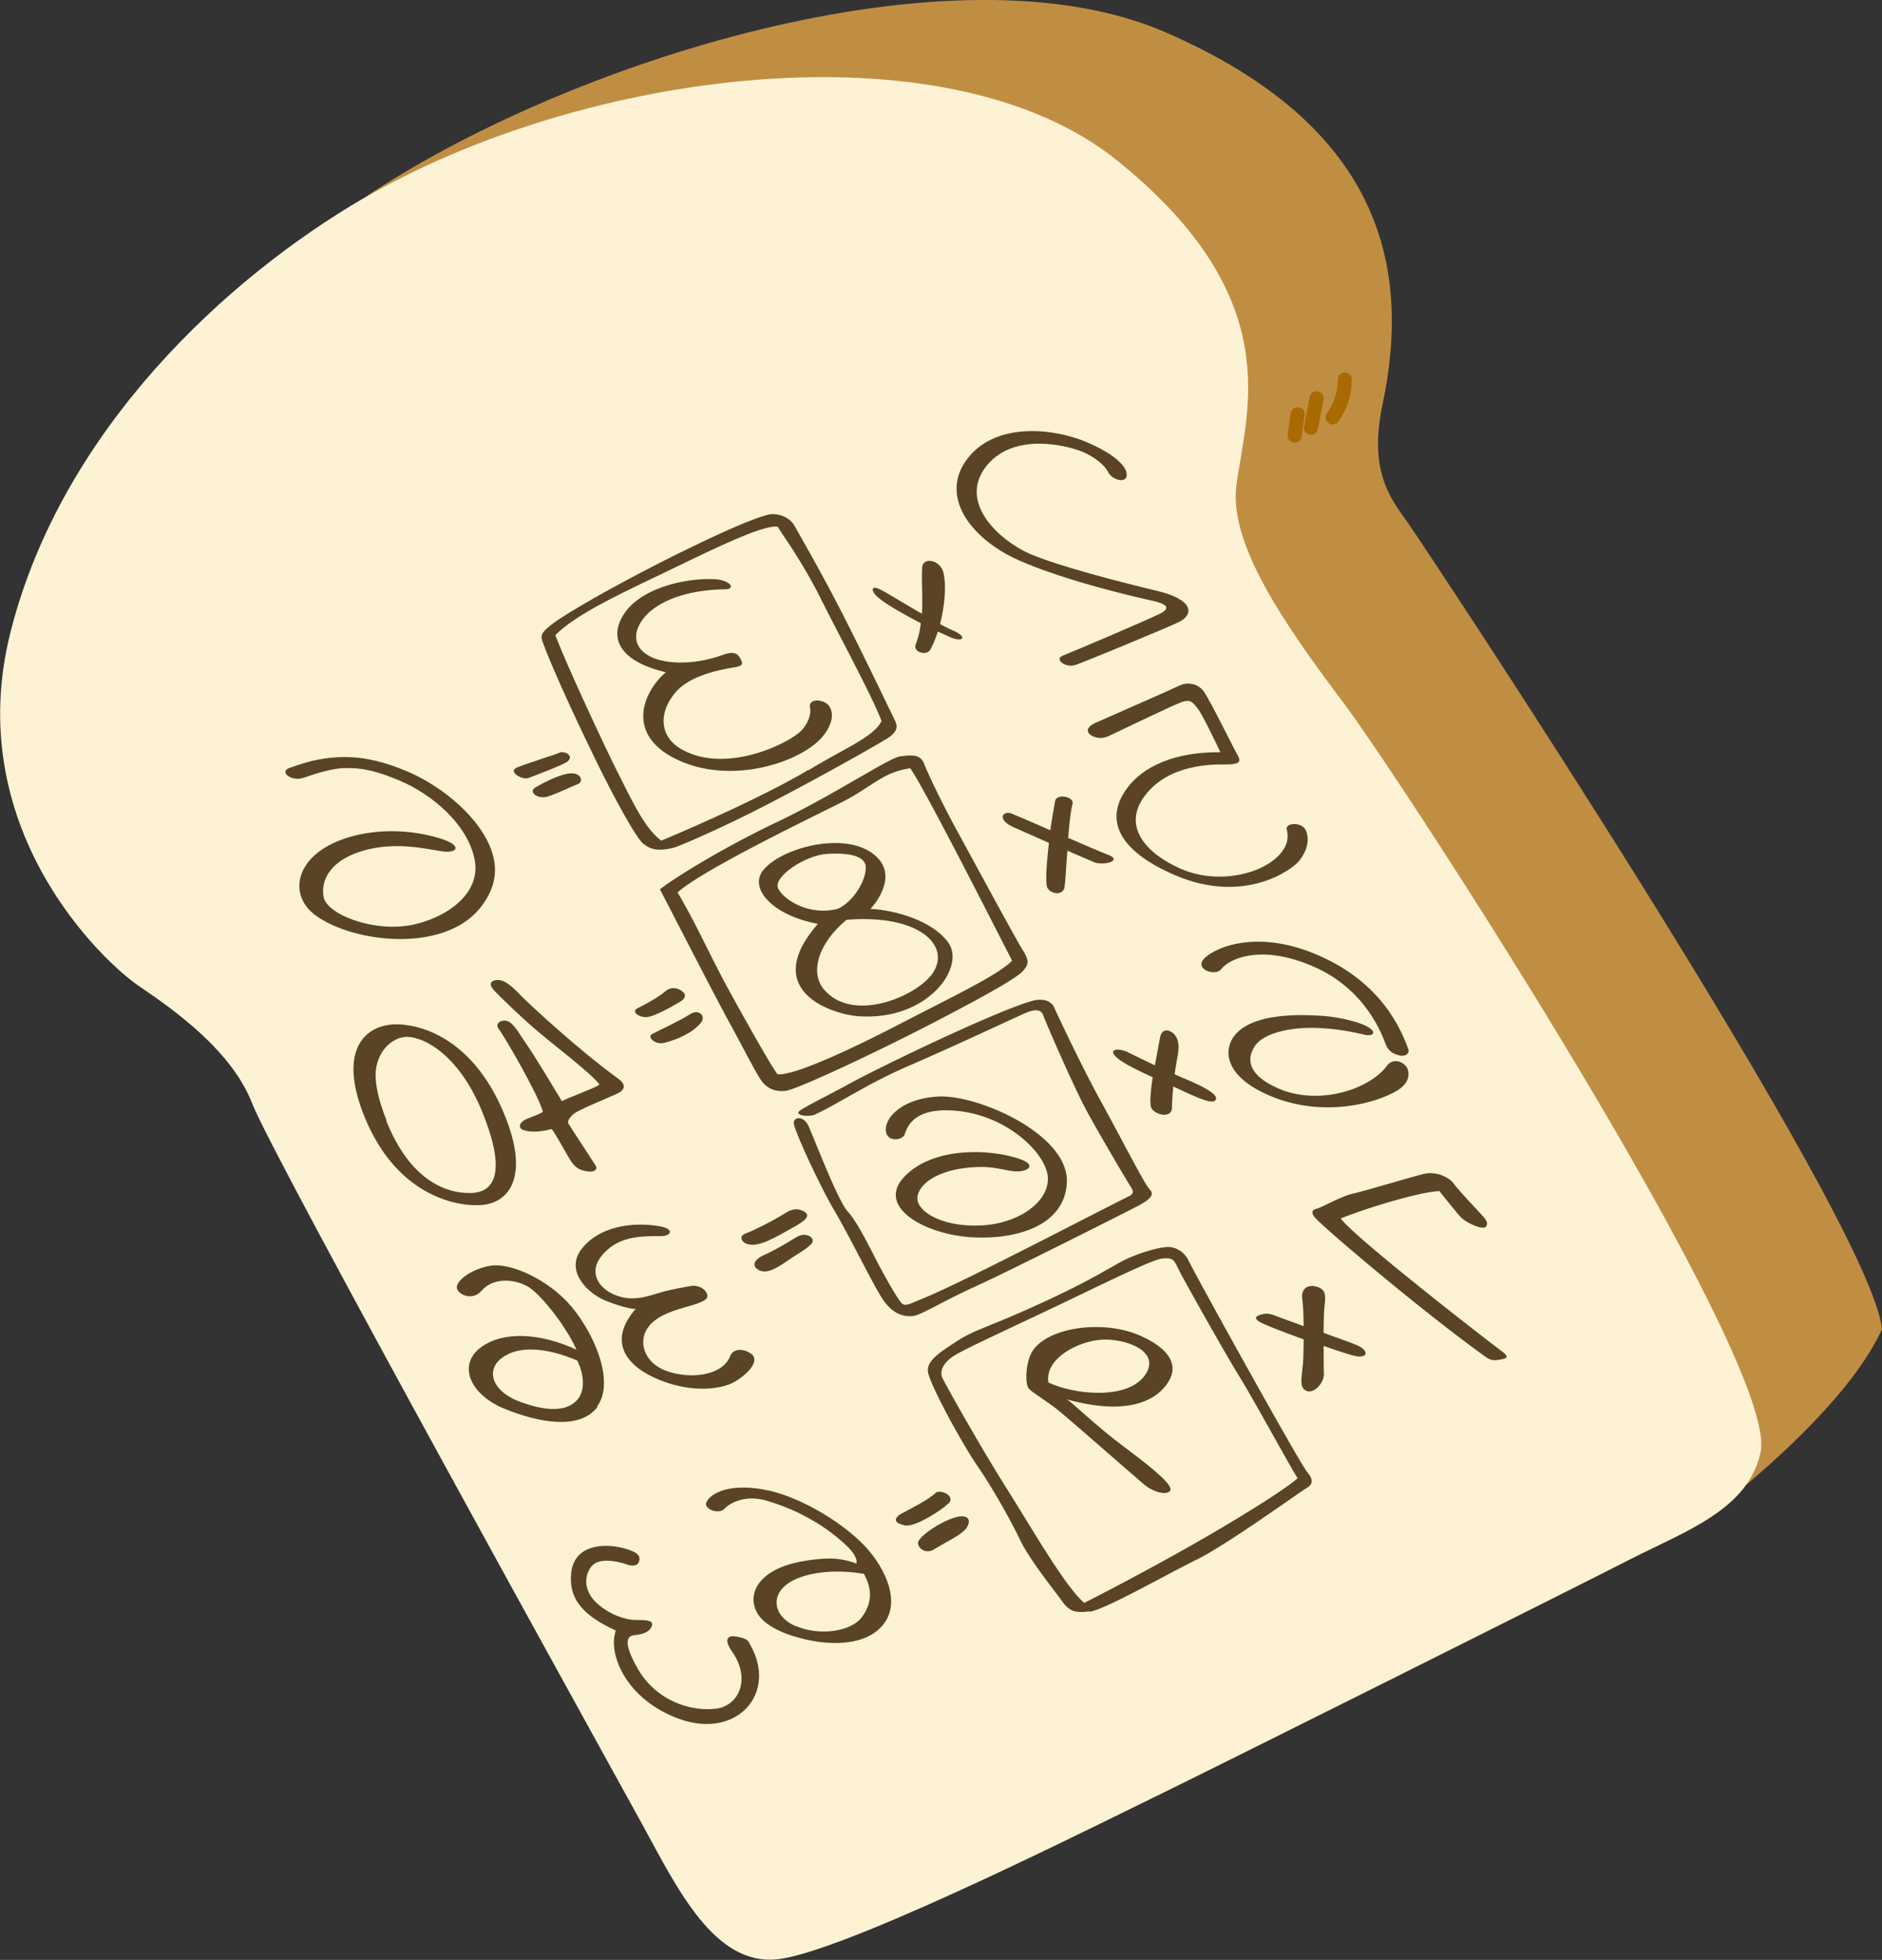 <svg xmlns="http://www.w3.org/2000/svg" width="69.47" height="72.3"><rect width="100%" height="100%" fill="#333333" stroke="none"/><defs><style>.cls-4{fill:#5b4326}</style></defs><g style="isolation:isolate"><g id="_レイヤー_2"><g id="_レイヤー_1-2"><path d="M13.38 7.34c7.51-5.07 21.79-9.56 29.64-6.15 7.85 3.41 9.12 8.52 8.01 13.75-.52 2.46.32 3.48.92 4.32.6.84 17.13 25.73 17.52 29.77-1.42 3.15-6.36 6.83-6.36 6.83L13.38 7.34z" fill="#c08e43"/><path d="M49.64 14c0 .49-.15 1-.45 1.4m-.59-.71l-.21 1.09m-.49-.5l-.11.79" style="mix-blend-mode:multiply" fill="none" stroke="#a96a01" stroke-linecap="round" stroke-miterlimit="10" stroke-width=".52"/><path d="M13.38 7.34c8.16-4.77 21.56-6.5 27.87-1.41 6.31 5.09 4.75 9.25 4.39 11.97-.28 2.15 1.72 5.06 3.94 8.01 2.22 2.95 16.1 24.32 15.41 27.65-.44 2.11-2.72 2.9-4.77 3.94-2.05 1.05-15.41 7.73-18.19 9.08-2.78 1.36-11.05 5.47-13.35 5.7-2.29.23-3.65-2.55-4.94-4.92-1.3-2.37-13.68-24.7-14.43-26.65-.75-1.94-2.85-3.43-4.16-4.32-1.32-.88-6.62-5.83-4.75-13.12C2.31 15.8 8.41 10.24 13.39 7.33z" fill="#fdf2d4"/><path class="cls-4" d="M40.9 17.41c.14.29.66.44.69.13.03-.31-.42-.78-1.48-1.23-1.17-.5-3.29-.76-4.36.56-1.14 1.41.09 3.02 1.86 3.8 1.76.78 4.42 1.38 4.92 1.49.49.11.69.24.36.44-.33.19-3.36 1.47-3.67 1.59-.31.13.1.46.48.34.38-.13 3.33-1.35 3.81-1.58.59-.29.52-.83-.75-1.14-1.29-.31-3.7-.92-4.77-1.39-1.08-.48-2.66-1.88-1.57-3.24 1.06-1.31 3.16-.69 3.59-.49.43.19.78.49.9.73zm-.05 9.77c-.37.17-1.11-.2-.4-.52.72-.32 2.49-1.09 3.09-1.37.31-.15.69-.06.89.21.28.41 1.07 2.04 1.26 2.37.14.24.04.33-.42.33-.46 0-2.1-.04-3 1.14-.91 1.19.13 2.2 1.34 2.72 1.34.58 3.07.2 3.71-.64.23-.3.24-.58.18-.81-.08-.26.54-.3.69 0 .17.34.06.77-.22 1.13-.27.36-2.07 1.64-4.61.54-2.2-.95-2.58-2.14-1.72-3.25.55-.72 1.67-1.3 3.41-1.28-.17-.35-.67-1.41-.86-1.64-.19-.24-.28-.32-.6-.2-.5.2-2.44 1.14-2.72 1.27zm4.23 8.57c-.2.27-.95.03-.67-.34.27-.37 1.86-1.21 4.25-.17 2.38 1.03 3.08 2.79 3.33 3.48.04.12-.09.28-.35.21-.26-.07-.41-.17-.51-.46-.11-.28-.71-1.98-2.66-2.82-1.96-.85-3.12-.26-3.39.1z"/><path class="cls-4" d="M51.2 39.31c.23-.31.67-.13.76.13.09.27-.02.54-.31.74-.62.43-2.68 1.13-4.78.24-1.67-.71-1.71-1.67-1.32-2.19.65-.88 2.49-.8 3.18-.76.69.04 1.44.23 1.74.4.38.22.21.37-.11.3-.45-.11-1.47-.32-2.46-.23-.6.06-1.27.24-1.55.61-.36.49-.31 1.12.88 1.62 1.47.62 3.33.02 3.98-.87zm1.94 4.64c.19.24.61.76.78.95.17.19.82.5.93.35.11-.15 0-.27-.31-.6-.3-.32-.76-.82-.89-1-.13-.18-.59-.47-1.11-.34-.52.13-2.14.62-2.59.72-.45.1-1.17.52-1.35.56-.18.05-.23.16 0 .39.49.5 3.83 3.34 6.23 5.07.21.14.29.15.57.1.29-.05.28-.12 0-.33-.46-.34-5.36-4.13-5.91-4.87.85-.35 2.89-.98 3.63-1.01zM38.71 31.09c-.52-.23-1.01-.45-1.29-.57-.66-.3-.39-.64-.06-.5.24.1.8.34 1.41.61.06-.42.13-.82.18-1.09.06-.27.71-.16.64.12-.07.26-.12.74-.16 1.25.65.28 1.25.54 1.49.63.54.22-.22.41-.55.26-.13-.06-.52-.22-.97-.42-.05.64-.08 1.23-.11 1.37-.06.26-.44.26-.61.03-.11-.13-.05-.9.04-1.69zm-4.91-7.31c.1-.27.16-.53.19-.79-.61-.32-1.3-.7-1.61-.98-.21-.19-.27-.45.12-.26.24.12.85.5 1.53.89.04-.6-.02-1.17.01-1.69.02-.43.69-.3.79.2.11.51.03 1.24-.13 1.87.18.1.36.19.53.26.48.23.32.42-.15.23-.1-.05-.26-.12-.46-.21-.09.27-.19.51-.29.68-.14.22-.63.08-.53-.2zm8.75 15.96c-.65-.3-1.16-.55-1.37-.77-.28-.29.14-.3.44-.16.16.08.55.27 1.01.49l.19-1.02c.06-.34.32-.32.51-.14.18.19.22.45.12.92-.03.16-.06.36-.09.57.18.08.36.16.53.23.86.37 1.11.61.96.74-.15.13-.67-.11-1.54-.52a10 10 0 00-.05.79c0 .36-.54.3-.74.04-.1-.13-.05-.63.03-1.18zm5.54 10.64c.02-.22.03-.58.03-.97-.6-.22-1.15-.43-1.33-.51-.42-.17-.56-.29-.29-.39.27-.09.38-.05.72.08.18.07.52.19.9.33 0-.41-.02-.78-.05-1.01-.05-.39.22-.54.55-.44.32.11.32.3.27.73-.02.17-.03.56-.03.97.5.18.98.35 1.19.44.49.19.46.5.01.42-.18-.03-.66-.19-1.2-.38 0 .47 0 .89.01 1.01.01.38-.38.76-.64.65-.27-.11-.19-.42-.14-.96zM26.73 21.74c.47 0 .23-.33-.31-.37-.91-.06-2.51.22-3.26 1.11-.66.8-.59 1.84 1.42 2.32-.83.7-1.51 2.28.37 3.2 1.99.98 4.57.14 5.39-.8.21-.24.54-.76.26-1.16-.19-.26-.78-.29-.7.07.05.21-.06.55-.29.81-.4.46-2.73 1.64-4.4.75-.89-.47-.9-1.38-.29-2.11.6-.73 1.98-.9 2.23-.95.25-.05.3-.1.17-.33-.12-.22-.31-.24-.64-.12-1.05.38-2.04.33-2.57.11-.76-.33-.78-.94-.33-1.49s1.46-1.01 2.94-1.04zm6.67 20.1c-.08.21-.54.29-.67 0-.19-.48.46-1.32 1.93-1.39 1.46-.06 4.8 1.4 4.72 3.17-.07 1.6-1.87 2.13-3.55 2.02-1.69-.11-3.53-1.12-2.43-2.25 1.1-1.12 3.23-1 4.28-.62.4.14.44.35.03.43-.41.07-.82-.16-1.53-.15-1.35.02-2.2.52-2.31 1.07-.11.56.95 1.19 2.45 1.08 1.49-.11 2.59-1.06 2.32-1.99-.27-.93-1.77-2.22-3.66-2.25-1.33-.02-1.5.67-1.59.89z"/><path class="cls-4" d="M30.1 41.11c-.22.1-.68.05-.63-.08.06-.12.93-.53 1.92-1.07.98-.54 5.33-2.65 6.72-3.04.3-.08.67-.06.81.26s1.08 2.31 1.79 3.58c.7 1.28 1.55 2.94 1.72 3.11.18.18.09.34-.41.61-.5.26-4.55 2.3-5.91 2.93-1.38.62-2.1 1.11-2.43 1.14-.34.03-.69-.09-1.01-.5-.33-.41-1.29-2.42-1.87-3.39-.57-.97-1.51-3.02-1.5-3.24.01-.23.36-.25.53.09.17.35 1.09 2.78 1.46 3.18.37.4.83 1.37 1.2 2.07.38.7.66 1.17.79 1.31.14.14.28.04.93-.23 1.44-.6 5.74-2.85 7.46-3.71.16-.08.2-.16.05-.38-.14-.22-1.03-1.72-1.57-2.7-.54-.99-1.56-3.37-1.64-3.59-.07-.21-.27-.26-.68-.08-.41.18-2.62 1.22-4.22 1.91-1.61.69-2.66 1.43-3.52 1.82zm-1.88-11.38c2.04-1.05 4.15-2.25 4.5-2.47.4-.24.43-.45.32-.67-.43-.88-1.31-2.73-2.16-4.37-.73-1.4-1.46-2.65-1.55-2.82-.2-.36-.68-.49-.98-.41-.62.15-2.03.78-3.97 1.76-2.02 1.03-3.65 1.98-4.07 2.33-.25.21-.37.32-.3.54.27.77 1.01 2.42 1.85 4.15.8 1.66 1.6 3.1 1.87 3.34.32.28.66.27 1.11.17.19-.04 1.79-.73 3.38-1.55zm1.62-1.33c-1.49.9-4.22 2.11-5.43 2.61-.63-.45-1.16-1.64-1.58-2.46-.42-.82-1.92-4.02-2.33-5.12.76-.76 2.3-1.48 3.97-2.28 1.61-.77 3.67-1.81 4.24-1.72.14.26.88 1.24 1.57 2.62.69 1.38 1.95 3.7 2.26 4.55-.29.59-1.36 1-2.69 1.81zm-.76 11.82c.43-.08 3.15-1.34 5.37-2.49 2.2-1.14 3.08-1.67 3.29-1.89.21-.22.28-.37.03-.76s-1.82-3.3-2.38-4.32c-.56-1.01-1.14-2.22-1.28-2.59-.15-.37-.48-.31-.87-.27-.39.03-2.49 1.45-4.59 2.44-2.12 1.01-3.97 2.19-4.29 2.47.28.52 1.92 3.74 2.59 4.96.67 1.23 1.03 1.97 1.23 2.19.2.21.47.34.89.27zm-.37-.58c-.19-.23-.96-1.58-1.72-2.96-.76-1.37-1.26-2.55-1.98-3.76.98-.86 4.9-2.74 6.07-3.33 1.16-.59 1.47-1.09 2.52-1.25.53.76 2.78 5.19 3.76 7.1-.53.54-2.23 1.34-4.29 2.41-2.08 1.07-3.81 1.82-4.35 1.78zm11.5 19.82c.56-.07 2.89-1.4 3.95-1.92 1.06-.51 3.78-2.47 4.03-2.62.25-.14.33-.3.06-.62-.27-.31-4.06-7.15-4.38-7.8a.86.86 0 00-.74-.5c-.31 0-1.16.22-1.81.58-.66.37-1.38.81-3.08 1.58-1.71.78-2.28.9-2.89 1.3-.61.4-1.12.7-1.1 1.11.01.4 1.28 2.72 1.83 3.51.55.8 1.23 2 1.58 2.74.36.74 1.26 1.85 1.53 2.23.27.38.48.47 1.03.39zm-.19-.33c-.71-.62-1.86-2.63-2.81-4.14-.96-1.51-2.28-3.86-2.42-4.15-.14-.29.08-.63.5-.87.42-.25 1.8-.88 3.42-1.65 1.61-.76 3.76-1.84 4.18-1.89.42-.05.45.06.6.37.15.31 1.74 3.15 2.29 4.03.54.88 1.93 3.43 2.12 3.7-.51.46-2.47 1.66-4.07 2.56-1.61.91-3.4 1.84-3.81 2.04z"/><path class="cls-4" d="M31.7 37.49c2.57.17 3.94-1.82 3.31-2.71-.58-.82-1.98-1.21-2.88-1.25.29-.31 1.1-1.41-.03-2.12-1.14-.71-3.34-.09-3.95.72-.49.66.37 1.64 2.04 1.95-2.18 2.51.6 3.35 1.5 3.41zm-.79-3.96c-1.02.26-1.95-.31-2.18-.74-.23-.43.99-1.24 1.8-1.29.81-.05 1.47.07 1.43.55-.04.52-.48 1.22-1.04 1.48zm-.48 2.99c-.57-.65-.2-1.75.82-2.59 2.66-.21 3.84.93 3.2 1.94-.54.85-2.93 1.9-4.02.65zM43.19 55c.13-.18-.48-.72-1.65-1.59-1.17-.87-1.94-1.67-2.17-1.79 2.41.67 3.43-.05 3.79-.7.4-.72-.24-1.3-1.15-1.68-1.39-.57-3.38-.25-3.91.62-.25.42-.27 1.21-.12 1.37.15.16.59.41 1.04.76.44.35 2.86 2.48 3.22 2.78.36.29.82.4.96.22zm-4.49-4c-.15-.9 1.14-1.54 1.98-1.58.84-.05 2.23.42 1.57 1.33-.67.91-2.63.69-3.55.25zM20.9 28.12c-.17.12-1.16.49-1.39.58-.23.09-.79-.24-.42-.39.36-.15 1.44-.48 1.58-.55.14-.07.59.12.23.37zm-1.14.93c-.28.17.1.44.44.34.34-.1.92-.39 1.1-.45.28-.1.14-.45-.26-.41-.41.04-.99.35-1.28.52zm5.49 7.58c-.16-.17-.44-.27-.69-.06-.24.21-.77.5-1.02.62-.26.12.03.35.34.33.3-.02 1.05-.46 1.25-.58.2-.12.16-.27.12-.31zm.21.79c-.33.22-1.17.61-1.38.72-.22.11.11.42.44.33.52-.13 1.06-.38 1.36-.75.19-.24-.09-.52-.42-.3zm4 7.75c.3-.17.47-.35.2-.49-.28-.14-.48-.06-.77.13-.35.22-1.08.59-1.36.69-.29.1-.14.35.08.4.42.1.93-.2 1.86-.73zm-1.45 1.68c-.24-.12-.25-.36.23-.57.43-.19.89-.48 1.17-.65.29-.17.59-.03.59.14 0 .16-.34.35-.77.63-.43.29-.88.64-1.23.45zm7 8.61c-.22.22-1.21.89-1.61.81-.4-.08-.44-.26-.11-.44.34-.18.99-.51 1.25-.76.15-.14.76.1.47.4zm.37.49c-.41.07-1.18.5-1.46.87-.14.19.19.57.57.33.39-.25 1.02-.53 1.19-.79.17-.26.08-.48-.3-.41zM12.75 28.33c-.48.02-.99.17-1.54.36-.46.16-.94-.23-.5-.37.28-.09 1.07-.42 2.14-.39.64.01 1.36.18 2.19.53 1.07.46 2.1 1.26 2.7 2.14.62.91.8 1.89-.03 2.91-1.35 1.65-4.65 1.28-6.06.26-1.07-.78-.75-2.32 1.28-2.9 1.61-.46 3.12-.04 3.59.16.35.15.42.36.04.39-.38.03-1.48-.37-2.77-.13-1.42.27-1.97 1.05-1.85 1.78.11.67 1.85 1.33 3.27 1.05 1.22-.25 2.56-1.12 2.31-2.41-.25-1.28-1.54-2.39-2.76-2.91-.71-.3-1.33-.49-1.99-.46zm5.47 8.18c-.18-.19-.13-.35.16-.36.29 0 .6.32.87.6.28.28 2.05 1.94 3.58 3.05.22.16.3.36 0 .52-.3.15-1.46.61-1.65.77-.19.16-.21.26-.21.34.12.2.92 1.41 1.01 1.56.1.15-.04.27-.31.22-.27-.04-.43-.13-.59-.37-.16-.24-.59-1.06-.72-1.19-.38.1-.72.13-1 .05s-.19-.31.1-.43c.29-.12.49-.18.58-.26-.18-.65-1.45-2.83-1.63-3.05-.17-.22.14-.39.37-.27.23.12.43.52.69.88.25.36 1.17 1.88 1.27 2.05.29-.15 1.2-.47 1.39-.61-.3-.41-1.63-1.41-2.31-1.99-.68-.58-1.34-1.23-1.61-1.51zm-.58 7.95c1.17-.01 2-1.08.87-3.6-1.07-2.39-2.75-3.02-3.76-3.07-1.17-.06-2.35.82-1.29 3.42 1.09 2.67 3.08 3.27 4.17 3.25zm-3.37-3.12c-.29-.73-.44-1.37-.4-1.83.09-.86.72-1.27 1.16-1.26.68.01 1.95.73 2.78 2.79.84 2.07.53 2.95-.43 2.97-1.01.02-2.28-.56-3.12-2.66zm9.21 6.95c-.25 0-.73-.15-1.11-.3-.73-.3-1.52-1.14-.89-1.93.62-.79 1.81-1.01 2.89-.82.55.1.39.37.02.36-.7 0-1.6-.02-2.2.75-.46.58-.11 1.17.51 1.42s1.12.08 1.68-.09c.36-.11.9-.2 1.12-.24.22-.04.48.06.58.25.1.19-.02.3-.47.44-.45.14-1.11.28-1.52.65-.6.53-.4 1.43.45 1.77.85.34 2.13.24 2.42-.54.07-.19.37-.32.74-.09s-.02.71-.54 1.03c-.53.33-1.66.43-2.83-.05-1.18-.48-1.94-1.39-.86-2.62zm-1.45 3.61c.66-.86-.02-2.59-.92-3.68-.84-1.01-2.25-1.64-2.98-1.53-.74.11-1.39.61-1.25.88.14.26.61.37.88.06.45-.52 1.2-.44 1.67-.2.47.23 1.45 1.46 1.85 2.36-1.34-.62-2.69-.69-3.51-.1-.89.64-.44 1.74.83 2.27 1.27.52 2.78.81 3.45-.05zm-2.79-.17c-1.09-.39-1.32-1.18-.72-1.63.59-.46 1.61-.41 2.79.09.3.63.25 1.16 0 1.45-.39.44-1.13.43-2.06.09zm10.03 8.62c1.24.4 2.73.41 3.37-.47.64-.87-.03-2.21-.91-3.04-.89-.84-2.23-1.58-3.25-1.83-1.86-.44-2.54.33-2.4.55.14.22.53.25.66.1.14-.16.7-.55 1.56-.3.79.23 1.64.62 2.38 1.18.74.56.99.91.93 1.14-.71-.27-1.26-.19-1.84-.11-.73.11-1.34.35-1.69.76-.34.39-.34.87-.08 1.25.23.33.67.58 1.26.77zm.1-.36c-.74-.32-.91-.98-.45-1.44.47-.46 1.61-.72 2.97-.49.31.56.31 1.08-.08 1.6-.38.52-1.55.71-2.44.32zm-6.25-2.28c.33.11.46 0 .48-.15.02-.11 0-.23-.26-.34-.73-.31-2.1-.37-2.25.76-.14 1.1.58 1.68 1.64 2.17-.31.9.42 2.58 2.37 3.27 2.09.74 3.62-.94 2.59-2.75-.07-.13-.08-.23-.53-.3-.37-.06-.4.18-.15.54.73 1.02.26 2-.55 2.12-.96.13-2.25-.29-2.93-1.49-.49-.87-.44-1.19-.11-1.22.34-.03.58-.13.65-.36.06-.23-.4-.19-.66-.2-.27-.01-.88-.16-1.38-.62-.5-.46-.46-1.01-.21-1.34.27-.35.9-.22 1.29-.1z"/></g></g></g></svg>